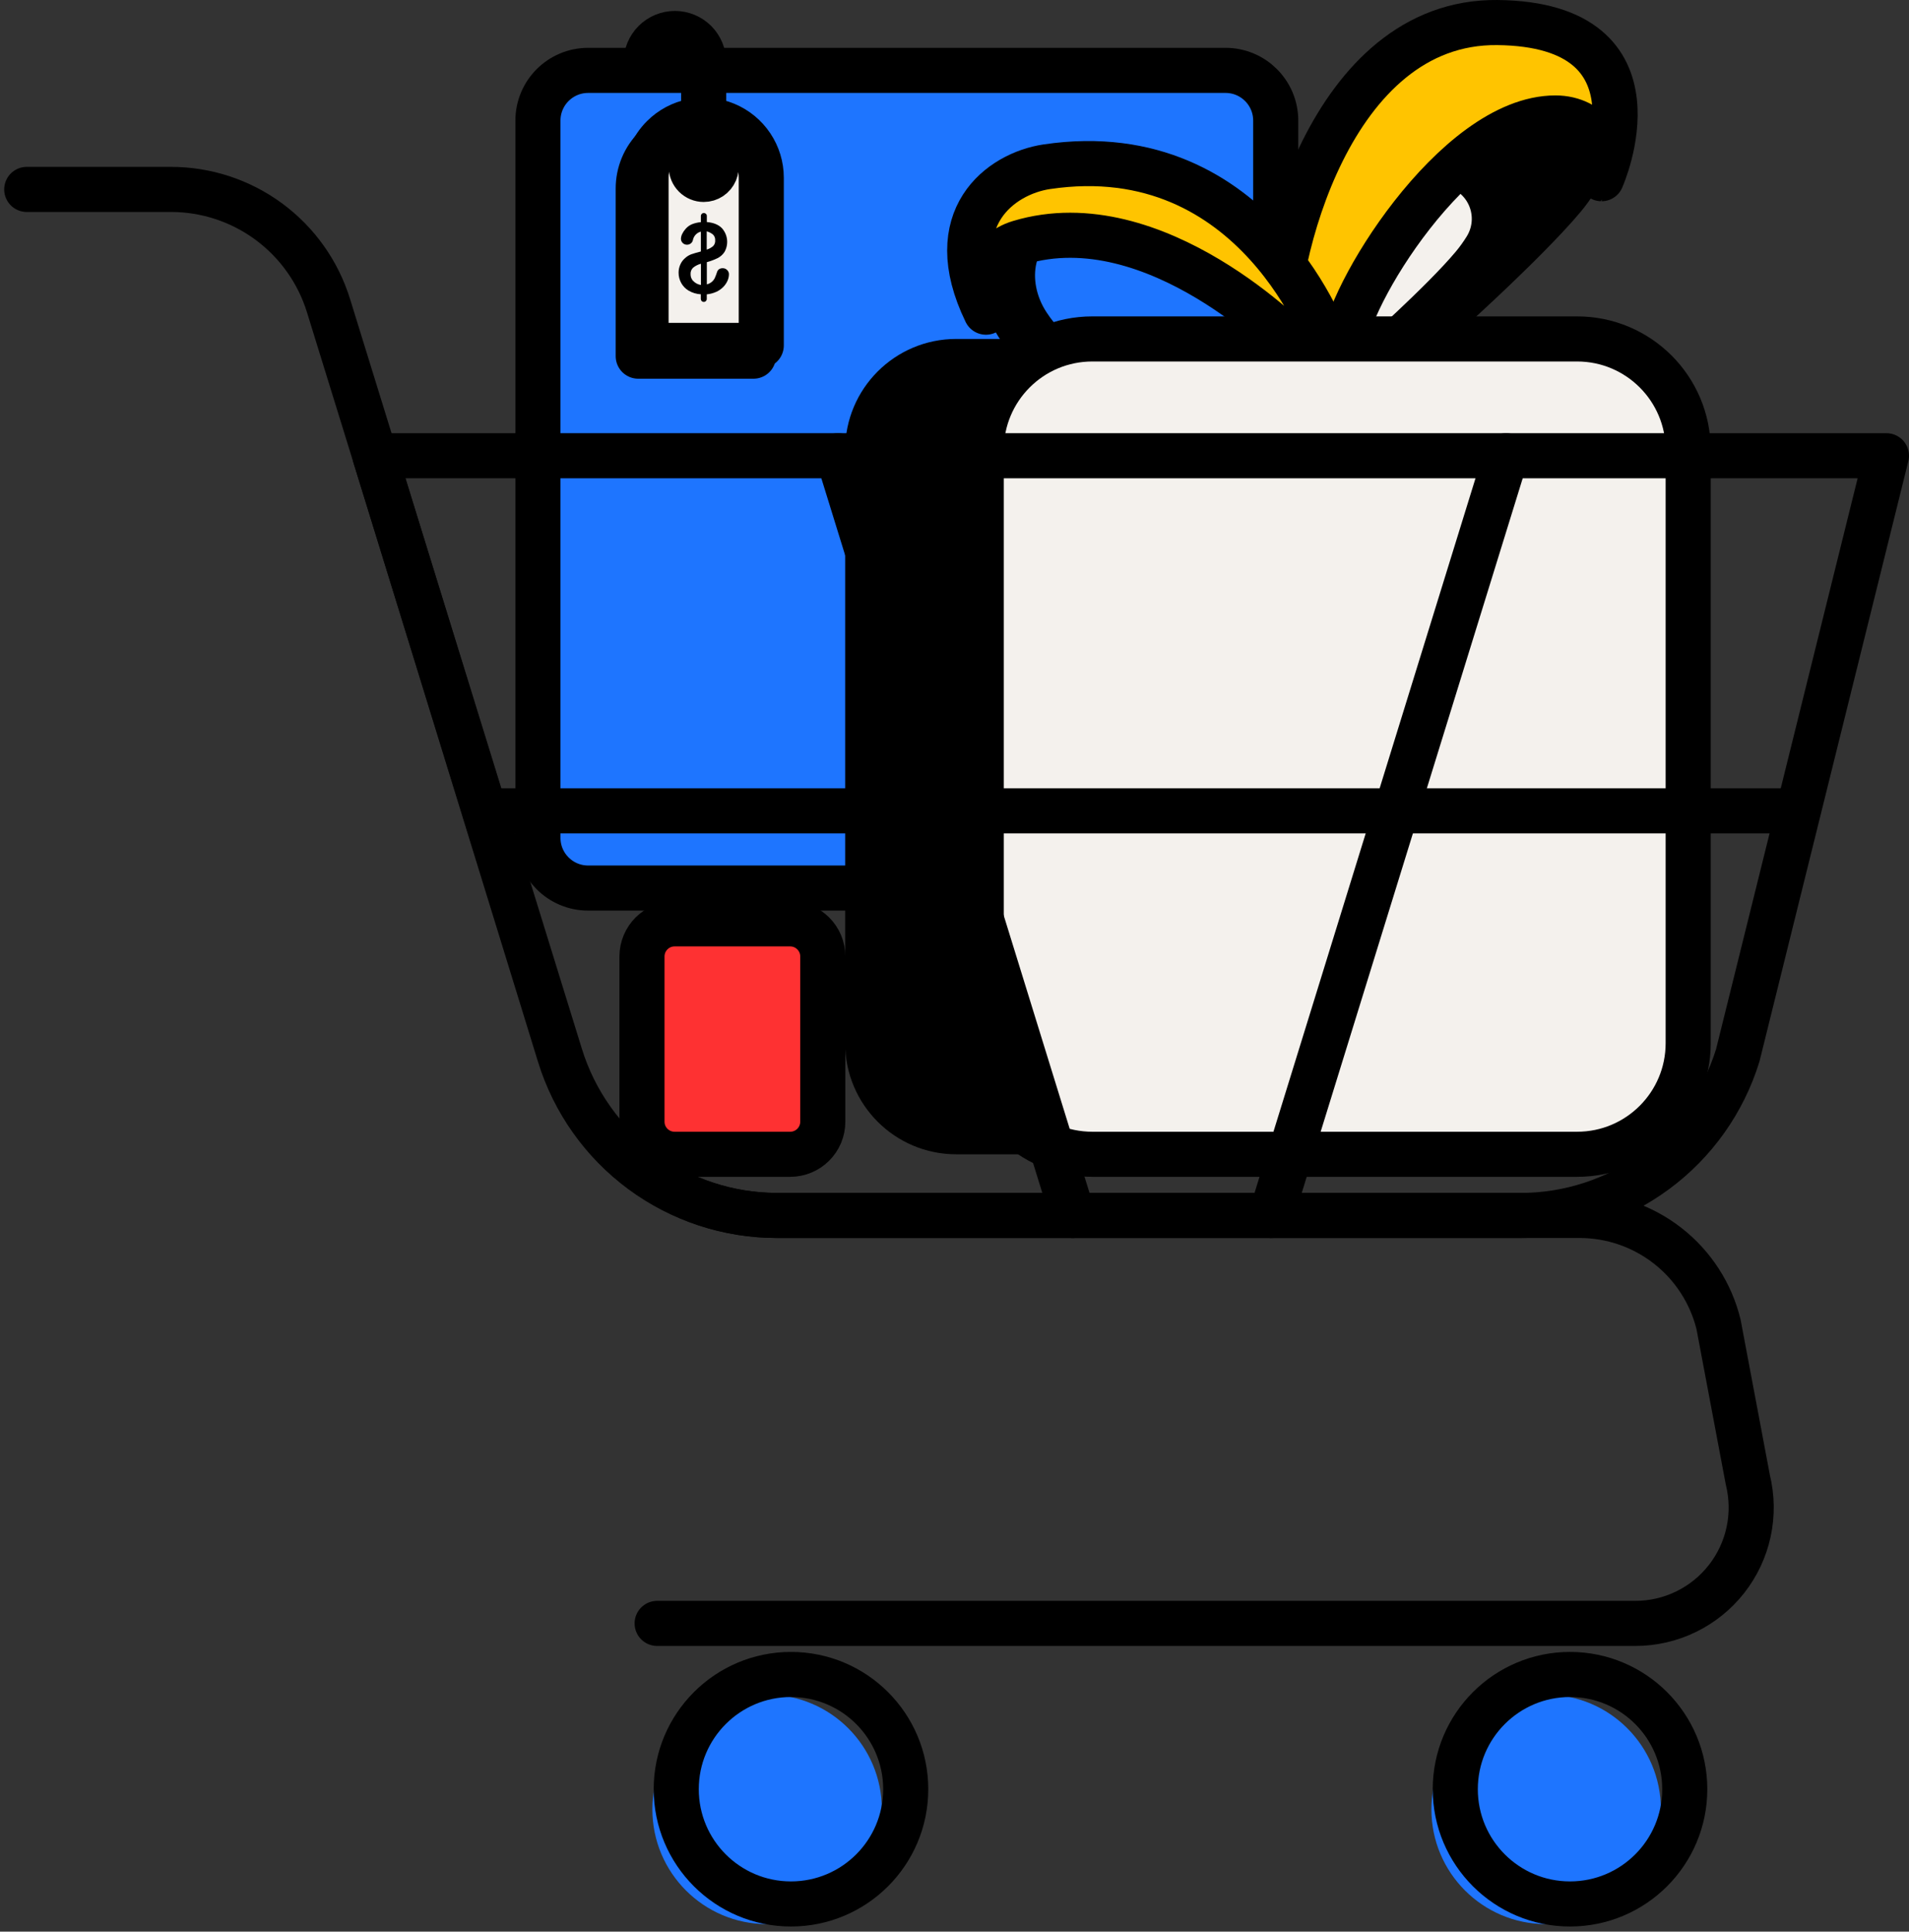 <svg width="254" height="257" viewBox="0 0 254 257" fill="none" xmlns="http://www.w3.org/2000/svg">
<rect x="0" y="0" width="254" height="257" fill="#333333" stroke="none"/>
<g clip-path="url(#clip0_629_33)">
<path d="M78.254 9.364L163.059 9.364C166.749 9.364 169.74 12.355 169.74 16.044L169.74 111.474C169.74 115.164 166.749 118.154 163.059 118.154L78.254 118.154C74.565 118.154 71.574 115.164 71.574 111.474L71.574 16.044C71.574 12.355 74.565 9.364 78.254 9.364Z" fill="#1E75FF" stroke="black" stroke-width="6" stroke-linecap="round" stroke-linejoin="round"/>
<path d="M87.174 19.656C88.246 18.587 89.611 17.86 91.096 17.566C92.581 17.272 94.12 17.424 95.519 18.003C96.917 18.583 98.113 19.563 98.955 20.821C99.798 22.079 100.249 23.558 100.251 25.073L100.251 47.387H84.919V25.073C84.919 24.066 85.118 23.069 85.505 22.139C85.892 21.209 86.459 20.366 87.174 19.656ZM92.59 25.3C92.918 25.3 93.238 25.204 93.51 25.022C93.783 24.841 93.995 24.582 94.121 24.28C94.247 23.978 94.28 23.645 94.216 23.324C94.153 23.003 93.995 22.707 93.764 22.476C93.533 22.244 93.238 22.086 92.917 22.022C92.596 21.958 92.263 21.991 91.96 22.116C91.658 22.241 91.399 22.453 91.217 22.725C91.035 22.997 90.938 23.317 90.938 23.645C90.938 24.083 91.112 24.504 91.422 24.814C91.732 25.124 92.152 25.299 92.59 25.3Z" stroke="black" stroke-width="6" stroke-linecap="round" stroke-linejoin="round"/>
<path d="M88.213 18.228C89.285 17.16 90.65 16.432 92.135 16.138C93.62 15.844 95.159 15.996 96.558 16.576C97.956 17.155 99.152 18.136 99.994 19.393C100.837 20.652 101.288 22.131 101.29 23.645L101.29 45.959H85.958V23.645C85.958 22.638 86.157 21.641 86.544 20.711C86.931 19.782 87.498 18.938 88.213 18.228ZM93.629 23.872C93.957 23.873 94.277 23.776 94.549 23.595C94.822 23.413 95.034 23.155 95.16 22.852C95.286 22.55 95.319 22.217 95.255 21.896C95.192 21.575 95.034 21.28 94.803 21.048C94.572 20.816 94.277 20.658 93.956 20.594C93.635 20.53 93.302 20.563 92.999 20.688C92.697 20.813 92.438 21.025 92.256 21.297C92.074 21.57 91.977 21.89 91.977 22.217C91.977 22.656 92.151 23.076 92.461 23.386C92.771 23.697 93.191 23.871 93.629 23.872Z" fill="#F4F1ED" stroke="black" stroke-width="6" stroke-linecap="round" stroke-linejoin="round"/>
<path d="M93.629 21.596V8.286C93.629 7.27 93.225 6.296 92.507 5.577C91.789 4.859 90.814 4.455 89.799 4.455C88.783 4.455 87.808 4.859 87.09 5.577C86.372 6.296 85.968 7.27 85.968 8.286V8.669" stroke="black" stroke-width="6" stroke-linecap="round" stroke-linejoin="round"/>
<path d="M90.515 35.203C90.653 34.882 90.861 34.597 91.123 34.367C91.365 34.138 91.648 33.959 91.959 33.838C92.271 33.729 92.691 33.606 93.22 33.468H93.254V30.825H93.22C92.972 30.895 92.747 31.029 92.569 31.215C92.391 31.401 92.266 31.632 92.207 31.882C92.179 32.075 92.081 32.25 91.931 32.374C91.782 32.499 91.592 32.565 91.398 32.559C91.293 32.56 91.19 32.54 91.093 32.5C90.996 32.46 90.908 32.401 90.835 32.326C90.761 32.255 90.703 32.17 90.663 32.075C90.623 31.981 90.602 31.879 90.602 31.776C90.61 31.557 90.663 31.342 90.758 31.145C90.873 30.901 91.023 30.676 91.203 30.476C91.432 30.201 91.723 29.984 92.051 29.841C92.424 29.69 92.818 29.595 93.22 29.561H93.254V28.736C93.254 28.631 93.296 28.53 93.37 28.456C93.444 28.382 93.545 28.34 93.65 28.34C93.756 28.34 93.856 28.382 93.931 28.456C94.005 28.53 94.047 28.631 94.047 28.736V29.543C94.928 29.618 95.597 29.89 96.053 30.357C96.436 30.783 96.675 31.318 96.737 31.888C96.798 32.457 96.678 33.032 96.394 33.529C96.163 33.881 95.841 34.164 95.464 34.351C95.01 34.573 94.535 34.75 94.047 34.88V37.838C94.296 37.773 94.527 37.654 94.724 37.489C94.885 37.348 95.016 37.177 95.11 36.984C95.223 36.725 95.323 36.461 95.408 36.191C95.451 36.04 95.545 35.907 95.673 35.816C95.817 35.725 95.986 35.679 96.157 35.684C96.267 35.681 96.378 35.701 96.48 35.743C96.582 35.786 96.675 35.849 96.751 35.929C96.826 36 96.886 36.085 96.927 36.18C96.968 36.274 96.989 36.376 96.989 36.479C96.986 36.769 96.926 37.056 96.812 37.323C96.68 37.629 96.493 37.909 96.262 38.15C95.997 38.427 95.682 38.652 95.334 38.814C94.925 39.001 94.487 39.119 94.039 39.163V39.773C94.039 39.878 93.997 39.979 93.923 40.054C93.849 40.128 93.748 40.17 93.643 40.17C93.537 40.17 93.436 40.128 93.362 40.054C93.288 39.979 93.246 39.878 93.246 39.773V39.152H93.22C92.661 39.119 92.117 38.955 91.633 38.673C91.211 38.427 90.865 38.069 90.632 37.64C90.405 37.223 90.288 36.755 90.29 36.281C90.288 35.91 90.365 35.542 90.515 35.203ZM94.877 32.752C94.976 32.653 95.052 32.533 95.1 32.402C95.148 32.27 95.168 32.13 95.157 31.991C95.169 31.845 95.148 31.698 95.097 31.561C95.045 31.424 94.964 31.299 94.859 31.198C94.615 31.002 94.333 30.859 94.031 30.78V33.212C94.34 33.115 94.627 32.958 94.877 32.752ZM92.234 37.381C92.499 37.66 92.848 37.846 93.227 37.91H93.262V35.099H93.227C92.861 35.2 92.519 35.375 92.223 35.612C92.107 35.722 92.017 35.855 91.959 36.003C91.9 36.151 91.875 36.31 91.885 36.469C91.875 36.805 91.996 37.132 92.223 37.381H92.234Z" fill="black"/>
<path d="M178.87 46.044L192.088 46.044C192.088 46.044 204.777 34.79 210.329 28.165C211.085 27.252 211.775 26.285 212.393 25.273C212.98 24.324 213.303 23.236 213.329 22.122C213.356 21.006 213.085 19.904 212.545 18.929C212.005 17.953 211.215 17.139 210.256 16.57C209.297 16 208.203 15.697 207.088 15.69H206.948C193.532 15.695 178.852 39.998 178.87 46.044Z" fill="black"/>
<path d="M171.572 46.044L180.872 46.044C180.872 46.044 189.802 38.132 193.706 33.468C194.24 32.827 194.727 32.148 195.166 31.438C195.578 30.771 195.806 30.005 195.825 29.221C195.844 28.436 195.653 27.661 195.273 26.974C194.893 26.288 194.337 25.715 193.662 25.315C192.987 24.915 192.218 24.701 191.433 24.697H191.332C181.895 24.694 171.567 41.79 171.572 46.044Z" fill="#F4F1ED"/>
<path d="M199.226 3.001C176.981 2.769 169.243 34.557 169.727 46.044L178.871 46.044C178.871 39.998 193.542 15.696 206.958 15.696C211.717 15.696 214.519 19.925 213.086 23.777C213.076 23.777 222.294 3.244 199.226 3.001Z" fill="#FFC400" stroke="black" stroke-width="6" stroke-linecap="round" stroke-linejoin="round"/>
<path d="M131.184 41.534C129.616 37.777 131.712 33.452 135.633 32.281C153.757 26.806 172.262 46.044 172.262 46.044H176.809C176.809 46.044 167.292 18.022 139.27 22.186C133.158 23.098 125.103 29.006 131.184 41.534Z" fill="#FFC400" stroke="black" stroke-width="6" stroke-linecap="round" stroke-linejoin="round"/>
<path d="M131.21 41.597C132.053 43.564 133.084 45.409 133.814 46.044H144.124C144.124 46.044 141.657 45.208 139.275 41.597C136.368 37.212 137.721 31.782 141.689 31.412C139.644 31.43 137.61 31.72 135.641 32.273C131.704 33.468 129.592 37.825 131.21 41.597Z" fill="black"/>
<path d="M127.231 45.095L194.547 45.095C202.71 45.095 209.327 51.712 209.327 59.875L209.327 138.795C209.327 146.958 202.71 153.576 194.547 153.576H127.231C119.069 153.576 112.451 146.958 112.451 138.795L112.451 59.875C112.451 51.712 119.069 45.095 127.231 45.095Z" fill="black"/>
<path d="M145.337 45.095L209.84 45.095C218.003 45.095 224.62 51.712 224.62 59.875L224.62 138.795C224.62 146.958 218.003 153.576 209.84 153.576H145.337C137.174 153.576 130.557 146.958 130.557 138.795L130.557 59.875C130.557 51.712 137.174 45.095 145.337 45.095Z" fill="#F4F1ED" stroke="black" stroke-width="6" stroke-linecap="round" stroke-linejoin="round"/>
<path d="M3.558 25.202L22.753 25.202C27.437 25.203 31.998 26.704 35.769 29.484C39.539 32.265 42.32 36.179 43.706 40.654L74.553 140.419C76.46 146.586 80.292 151.981 85.487 155.813C90.682 159.645 96.968 161.712 103.424 161.712L210.168 161.712C214.425 161.711 218.561 163.137 221.912 165.763C225.264 168.388 227.639 172.062 228.657 176.196L232.556 196.888C233.115 199.158 233.151 201.525 232.66 203.811C232.169 206.097 231.165 208.241 229.723 210.082C228.281 211.922 226.44 213.41 224.338 214.434C222.236 215.457 219.929 215.99 217.591 215.99L87.435 215.99" stroke="black" stroke-width="6" stroke-linecap="round" stroke-linejoin="round"/>
<path d="M103.326 161.713L202.337 161.713C208.794 161.714 215.081 159.647 220.277 155.815C225.474 151.983 229.306 146.587 231.213 140.419L251 60.636L49.884 60.636L74.45 140.387C76.351 146.561 80.181 151.964 85.378 155.802C90.575 159.64 96.865 161.712 103.326 161.713Z" stroke="black" stroke-width="6" stroke-linecap="round" stroke-linejoin="round"/>
<path d="M169.134 161.713L200.389 60.636" stroke="black" stroke-width="6" stroke-linecap="round" stroke-linejoin="round"/>
<path d="M142.752 161.713L111.497 60.636" stroke="black" stroke-width="6" stroke-linecap="round" stroke-linejoin="round"/>
<path d="M64.492 107.882L238.826 107.882" stroke="black" stroke-width="6" stroke-linecap="round" stroke-linejoin="round"/>
<path d="M102.067 256C93.636 256 86.801 249.165 86.801 240.733C86.801 232.302 93.636 225.467 102.067 225.467C110.499 225.467 117.334 232.302 117.334 240.733C117.334 249.165 110.499 256 102.067 256Z" fill="#1E75FF"/>
<path d="M205.721 256C197.29 256 190.455 249.165 190.455 240.733C190.455 232.302 197.29 225.467 205.721 225.467C214.153 225.467 220.988 232.302 220.988 240.733C220.988 249.165 214.153 256 205.721 256Z" fill="#1E75FF"/>
<path d="M105.242 253.317C96.811 253.317 89.976 246.482 89.976 238.05C89.976 229.619 96.811 222.784 105.242 222.784C113.674 222.784 120.509 229.619 120.509 238.05C120.509 246.482 113.674 253.317 105.242 253.317Z" stroke="black" stroke-width="6" stroke-linecap="round" stroke-linejoin="round"/>
<path d="M208.896 253.317C200.465 253.317 193.63 246.482 193.63 238.05C193.63 229.619 200.465 222.784 208.896 222.784C217.328 222.784 224.163 229.619 224.163 238.05C224.163 246.482 217.328 253.317 208.896 253.317Z" stroke="black" stroke-width="6" stroke-linecap="round" stroke-linejoin="round"/>
<path d="M89.756 122.918H105.137C107.532 122.918 109.475 124.861 109.475 127.257V149.238C109.475 151.634 107.532 153.576 105.137 153.576H89.756C87.36 153.576 85.418 151.634 85.418 149.238V127.257C85.418 124.861 87.36 122.918 89.756 122.918Z" fill="#FE3132" stroke="black" stroke-width="6" stroke-linecap="round" stroke-linejoin="round"/>
</g>
<defs>
<clipPath id="clip0_629_33">
<rect width="254" height="257" fill="white" transform="matrix(-1 0 0 1 254 0)"/>
</clipPath>
</defs>
</svg>
